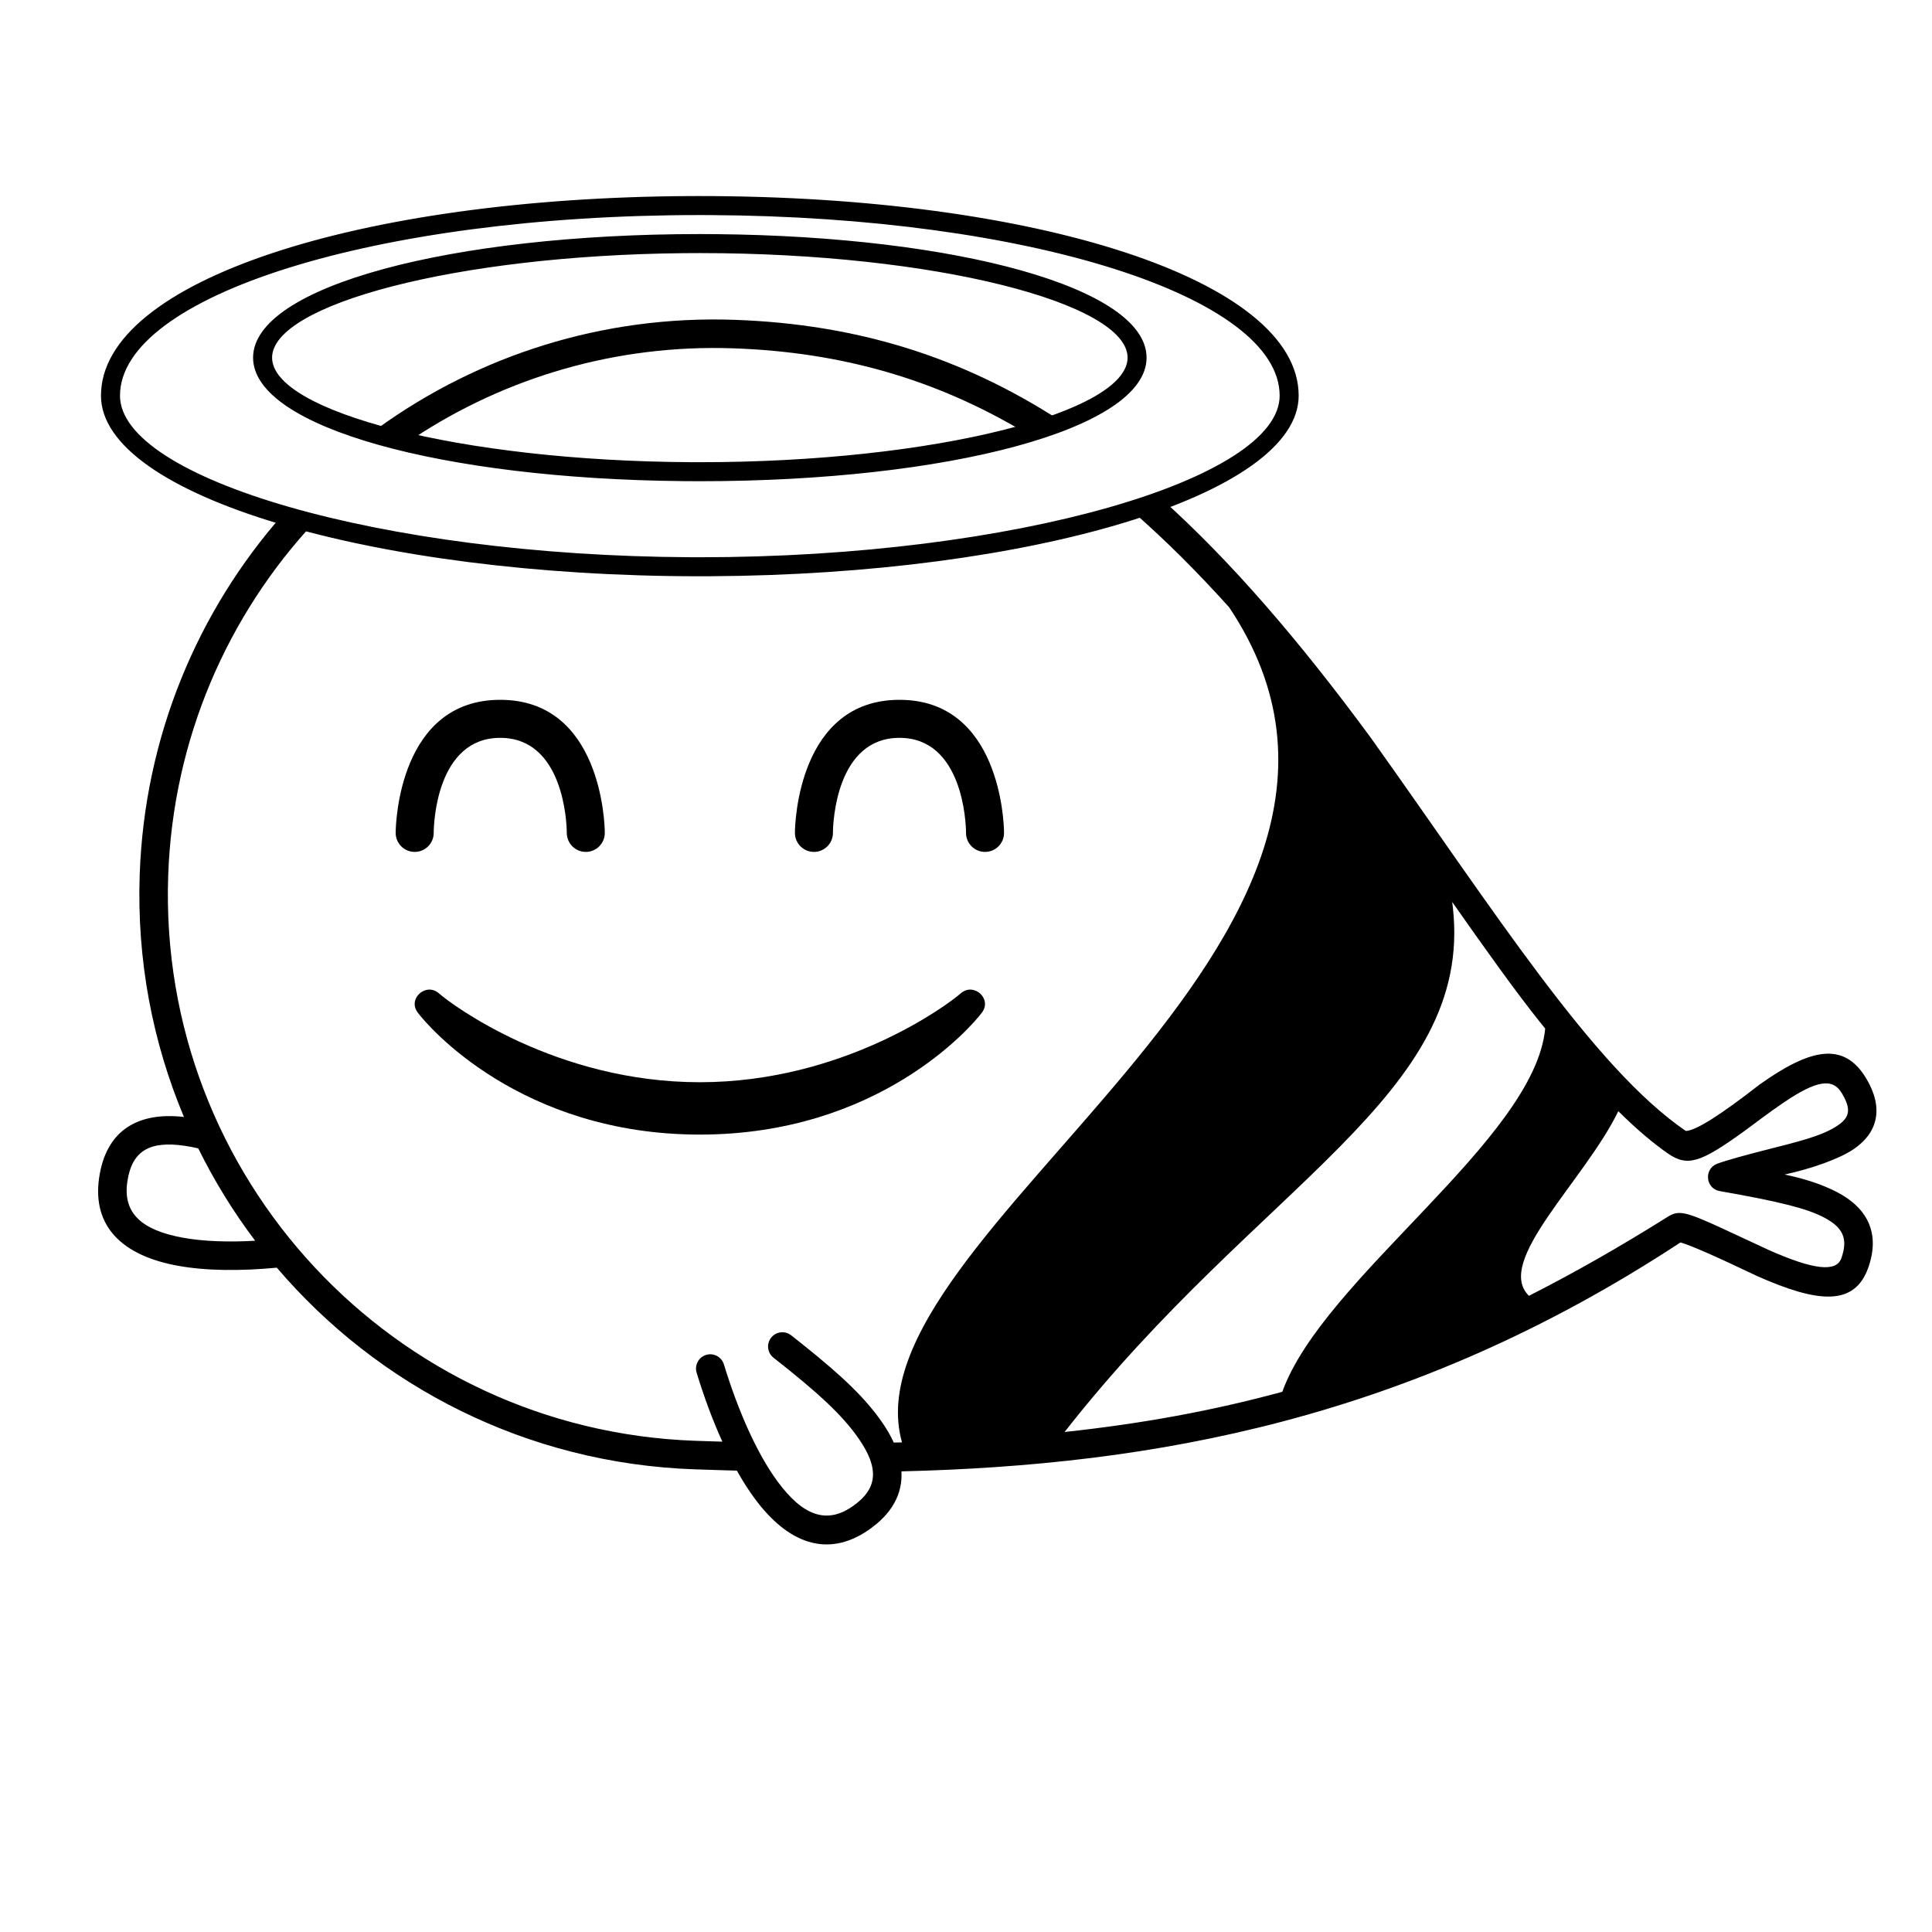 <?xml version="1.0" encoding="UTF-8"?>
<!-- Uploaded to: SVG Repo, www.svgrepo.com, Generator: SVG Repo Mixer Tools -->
<svg fill="#000000" width="800px" height="800px" version="1.1" viewBox="144 144 512 512" xmlns="http://www.w3.org/2000/svg">
 <g>
  <path d="m451.66 276.07c18.496 16.574 36.602 37.613 55.516 63.305 32.75 45.895 59.02 87.551 83.582 104.34 2.578-0.047 9.09-4.144 19.543-12.293 13.371-9.504 22.301-11.609 28.277-1.613 4.633 7.742 3.184 14.316-3.387 18.758-3.836 2.594-11.156 5.141-18.246 6.699 5.371 1.105 9.977 2.644 13.816 4.617 8.293 4.305 11.52 11.074 8.352 20.055-3.637 10.312-13.379 9.379-29.5 2.207-11.012-5.254-17.77-8.215-20.273-8.887-71.504 46.984-139.78 59.055-206.45 60.668 0.352 5.906-2.441 11.258-8.855 15.629-10.859 7.398-21.324 3.41-30.09-8.508-1.617-2.199-3.172-4.656-4.66-7.312l3.004 0.078c-4.766-0.117-9.523-0.266-14.273-0.43-44.5-1.555-83.875-22.035-110.66-53.438-9.605 0.918-18.723 0.859-26.25-0.512-14.555-2.652-22.727-10.309-20.836-23.312 1.816-12.488 10.152-17.516 22.477-16.117-8.277-19.707-12.52-41.484-11.723-64.25 1.281-36.668 15.41-69.855 37.914-95.387l8.473 1.906c-23.012 24.648-37.566 57.398-38.836 93.742-2.789 79.949 59.758 147.02 139.7 149.81 2.406 0.086 4.789 0.16 7.156 0.23-2.566-5.648-4.856-11.852-6.816-18.273-0.609-1.992 0.512-4.106 2.508-4.719 1.996-0.609 4.109 0.516 4.719 2.512 3.711 12.141 8.656 23.465 14.191 30.992 6.637 9.027 12.891 11.41 19.746 6.738 6.93-4.723 7.211-10.145 1.883-17.91-4.379-6.387-11.023-12.441-22.668-21.582-1.641-1.289-1.93-3.664-0.641-5.305 1.289-1.645 3.664-1.93 5.309-0.641l3.359 2.664c10.215 8.184 16.383 14.039 20.875 20.586 1.199 1.75 2.191 3.481 2.969 5.184l-3.219 0.062c1.809-0.031 3.609-0.07 5.394-0.117-15.656-55.668 145.64-133.02 86.715-221.29-8.457-9.391-16.855-17.77-25.332-25.18zm77.191 106.98 0.168 1.387c5.59 49.922-51.34 73.145-102.89 139.05 20.273-2.164 39.258-5.617 57.695-10.645 10.82-30.176 66.875-66.84 69.668-96.262-0.465-0.562-0.93-1.141-1.398-1.73-6.555-8.203-14.328-19.121-23.238-31.805zm87.906 53.09c-4.148 2.801-8.117 5.894-10.582 7.676-11.578 8.348-14.984 9.488-20.262 5.801-3.731-2.606-7.981-6.133-13.043-11.145-8.93 18.414-32.988 39.891-23.68 48.93 12.098-6.137 24.34-13.125 36.957-21.051 2.785-1.629 4.41-1.375 14.754 3.406l1.184 0.551 10.598 4.93c12.062 5.367 17.98 5.934 19.301 2.188 1.836-5.207 0.422-8.176-4.703-10.836-4.328-2.246-11.184-4.082-27.535-6.938-3.793-0.66-4.25-5.922-0.645-7.262 2.406-0.891 7.606-2.34 15.598-4.352 9.008-2.254 13.203-3.668 16.262-5.734 3.238-2.191 3.707-4.312 1.133-8.617-2.43-4.062-6.684-3.394-15.336 2.453zm-439.02 21.066c-1.191 8.207 3.691 12.785 14.715 14.793 5.477 1 12.074 1.215 19.164 0.809-5.762-7.637-10.82-15.828-15.082-24.477-1.199-0.281-2.371-0.5-3.523-0.672-9.316-1.383-14.066 1.246-15.273 9.547zm160.91-228.45c32.59 1.141 60.398 9.914 86.441 26.801l-9.816 2.856c-23.34-13.879-48.211-21.102-76.891-22.102-31.137-1.09-60.324 7.738-84.52 23.641l-9.406-2.703c26.434-19 59.137-29.715 94.191-28.492z"/>
  <path d="m398.58 407.27c-3.426 3.035-31.016 23.531-69.117 23.531-38.102 0-65.691-20.496-69.113-23.531-3.426-3.035-8.387 1.359-5.68 5.027 2.707 3.672 27.316 32.379 74.793 32.379 47.477 0 72.086-28.707 74.793-32.379 2.707-3.668-2.25-8.062-5.676-5.027z"/>
  <path d="m276.57 329.46c26.648 0 27.707 32.484 27.707 35.266 0 2.785-2.254 5.039-5.035 5.039-2.785 0-5.039-2.254-5.039-5.039 0-2.781-0.902-25.188-17.633-25.188-16.734 0-17.633 22.406-17.633 25.188 0 2.785-2.258 5.039-5.039 5.039-2.785 0-5.039-2.254-5.039-5.039 0-2.781 1.062-35.266 27.711-35.266zm105.8 0c26.648 0 27.711 32.484 27.711 35.266 0 2.785-2.254 5.039-5.039 5.039-2.781 0-5.035-2.254-5.035-5.039 0-2.781-0.902-25.188-17.637-25.188-16.73 0-17.633 22.406-17.633 25.188 0 2.785-2.254 5.039-5.035 5.039-2.785 0-5.039-2.254-5.039-5.039 0-2.781 1.062-35.266 27.707-35.266z"/>
  <path d="m326.8 195.96 2.66-0.004c88.906 0 158.7 22.164 158.7 52.898 0 26.254-70.836 47.434-156.11 47.855l-2.59 0.008c-86.426 0-158.7-21.344-158.7-47.863 0-30.426 68.406-52.457 156.04-52.895zm2.66 5.031c-86.059 0-153.66 21.473-153.66 47.863 0 21.867 68.812 42.41 151.16 42.816l2.5 0.008c83.449 0 153.66-20.734 153.66-42.824 0-26.129-66.258-47.434-151.09-47.855zm0 5.039 4.453 0.023c63.535 0.605 113.94 14.176 113.94 32.727 0 18.977-52.777 32.746-118.39 32.746l-4.453-0.023c-63.535-0.605-113.94-14.176-113.94-32.723 0-18.98 52.777-32.75 118.39-32.75zm0 5.039-4.383 0.023c-60.363 0.602-108.97 13.613-108.97 27.688 0 14.238 49.785 27.395 111.16 27.703l2.195 0.004c62.375 0 113.36-13.297 113.36-27.707s-50.984-27.711-113.36-27.711z"/>
 </g>
</svg>